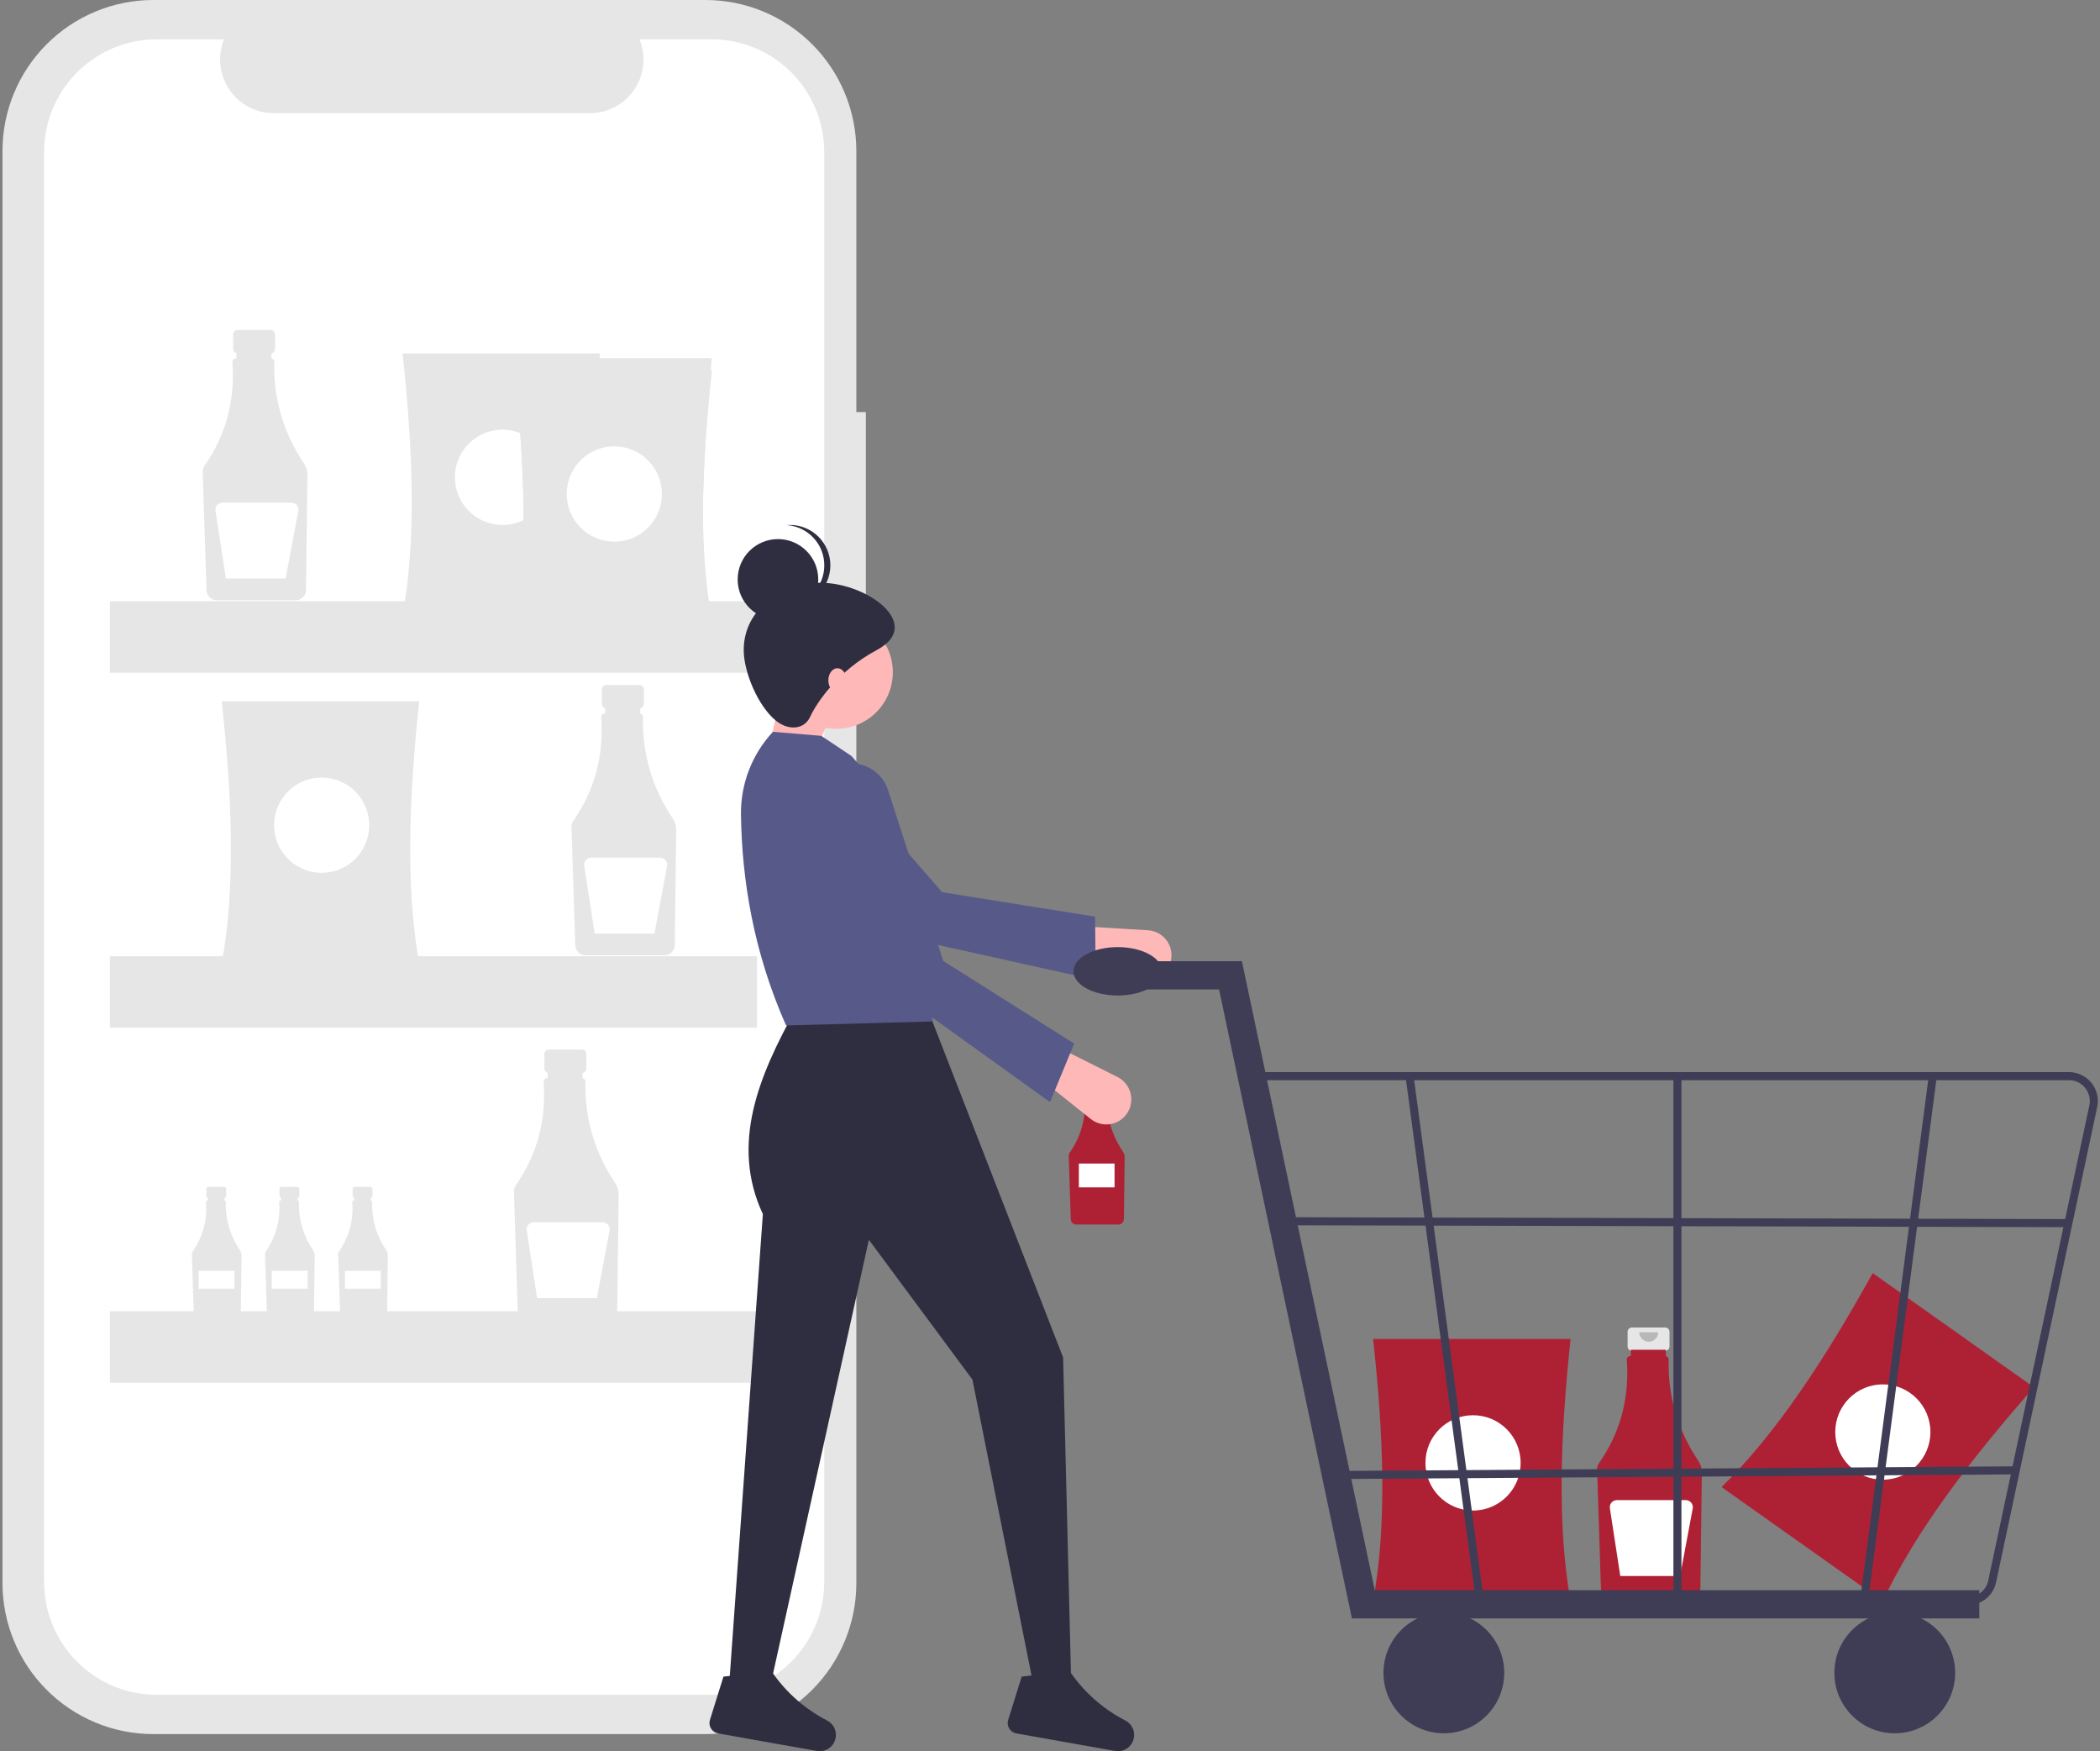 <svg width="457" height="381" viewBox="0 0 457 381" fill="none" xmlns="http://www.w3.org/2000/svg">
<rect x="0" y="0" width="457" height="381" fill="#808080" stroke="none"/>
<g clip-path="url(#clip0_369_2448)">
<path d="M188.429 89.655H186.358V32.867C186.358 28.551 185.509 24.277 183.859 20.29C182.21 16.302 179.792 12.679 176.743 9.627C173.695 6.575 170.076 4.154 166.093 2.502C162.11 0.85 157.842 -1.35034e-05 153.531 1.60871e-10H33.364C29.053 -1.35034e-05 24.784 0.85 20.801 2.502C16.818 4.154 13.199 6.575 10.151 9.627C7.103 12.679 4.685 16.302 3.035 20.29C1.385 24.277 0.536 28.551 0.536 32.867V344.41C0.536 348.726 1.385 353 3.035 356.988C4.685 360.976 7.103 364.599 10.151 367.651C13.199 370.703 16.818 373.124 20.801 374.776C24.784 376.427 29.053 377.278 33.364 377.278H153.531C157.842 377.278 162.11 376.427 166.093 374.776C170.076 373.124 173.695 370.703 176.743 367.651C179.792 364.599 182.21 360.976 183.859 356.988C185.509 353 186.358 348.726 186.358 344.41V130.078H188.429V89.655Z" fill="#E6E6E6"/>
<path d="M154.856 8.551H139.17C139.891 10.322 140.167 12.243 139.972 14.145C139.777 16.047 139.118 17.872 138.052 19.46C136.987 21.047 135.548 22.347 133.863 23.247C132.177 24.146 130.296 24.616 128.386 24.616H59.544C57.634 24.616 55.754 24.146 54.068 23.247C52.382 22.347 50.944 21.047 49.878 19.46C48.813 17.872 48.154 16.047 47.959 14.145C47.764 12.243 48.039 10.322 48.761 8.551H34.11C30.891 8.551 27.703 9.186 24.728 10.419C21.754 11.653 19.052 13.461 16.775 15.74C14.499 18.019 12.693 20.725 11.461 23.703C10.229 26.681 9.595 29.873 9.595 33.096V344.182C9.595 347.405 10.229 350.597 11.461 353.575C12.693 356.553 14.499 359.258 16.775 361.538C19.052 363.817 21.754 365.625 24.728 366.858C27.703 368.092 30.891 368.727 34.11 368.727H154.856C158.075 368.727 161.263 368.092 164.237 366.858C167.212 365.625 169.914 363.817 172.191 361.538C174.467 359.258 176.273 356.553 177.505 353.575C178.737 350.597 179.371 347.405 179.371 344.182V33.096C179.371 29.873 178.737 26.681 177.505 23.703C176.273 20.725 174.467 18.019 172.191 15.74C169.914 13.461 167.212 11.653 164.237 10.419C161.263 9.186 158.075 8.551 154.856 8.551Z" fill="white"/>
<path d="M58.908 71.791H51.699C51.446 71.791 51.202 71.892 51.023 72.072C50.844 72.251 50.743 72.494 50.743 72.748V75.916C50.743 76.17 50.844 76.414 51.023 76.593C51.202 76.773 51.446 76.874 51.699 76.874H52.894V81.621H57.714V76.874H58.908C59.162 76.874 59.405 76.773 59.584 76.593C59.763 76.414 59.864 76.17 59.864 75.916V72.748C59.864 72.494 59.763 72.251 59.584 72.072C59.405 71.892 59.162 71.791 58.908 71.791Z" fill="#E6E6E6"/>
<path d="M66.129 100.787C61.714 94.319 59.457 86.617 59.681 78.785C59.685 78.605 59.627 78.428 59.515 78.286C59.404 78.143 59.247 78.044 59.071 78.004V76.635H51.457V77.985H51.352C51.145 77.986 50.946 78.068 50.8 78.215C50.653 78.362 50.571 78.561 50.572 78.768C50.572 78.787 50.572 78.806 50.574 78.825C51.174 87.197 49.148 94.705 44.497 101.348C44.23 101.73 44.093 102.189 44.108 102.655L44.94 128.44C44.96 129.015 45.201 129.56 45.613 129.961C46.025 130.363 46.576 130.589 47.15 130.594H64.372C64.954 130.589 65.51 130.357 65.923 129.948C66.336 129.538 66.573 128.983 66.584 128.402L66.905 103.367C66.914 102.448 66.644 101.548 66.129 100.787Z" fill="#E6E6E6"/>
<path d="M63.403 109.352H48.413C48.191 109.352 47.972 109.4 47.77 109.493C47.569 109.585 47.389 109.721 47.245 109.889C47.1 110.058 46.994 110.256 46.933 110.47C46.872 110.683 46.858 110.907 46.892 111.127L49.157 125.869H62.164L64.916 111.177C64.958 110.954 64.95 110.725 64.893 110.506C64.836 110.287 64.732 110.083 64.588 109.909C64.443 109.734 64.262 109.594 64.058 109.498C63.853 109.402 63.629 109.352 63.403 109.352Z" fill="white"/>
<path d="M139.162 149.032H131.953C131.699 149.032 131.456 149.133 131.277 149.313C131.098 149.492 130.997 149.736 130.997 149.989V153.158C130.997 153.411 131.098 153.655 131.277 153.834C131.456 154.014 131.699 154.115 131.953 154.115H133.148V158.862H137.968V154.115H139.162C139.416 154.115 139.659 154.014 139.838 153.834C140.017 153.655 140.118 153.411 140.118 153.158V149.989C140.118 149.736 140.017 149.492 139.838 149.313C139.659 149.133 139.416 149.032 139.162 149.032Z" fill="#E6E6E6"/>
<path d="M146.383 178.028C141.968 171.56 139.711 163.858 139.935 156.026C139.939 155.846 139.88 155.669 139.769 155.527C139.658 155.385 139.501 155.285 139.325 155.245V153.876H131.711V155.226H131.606C131.503 155.227 131.402 155.247 131.307 155.286C131.212 155.326 131.126 155.384 131.054 155.456C130.981 155.529 130.924 155.615 130.885 155.71C130.845 155.805 130.825 155.907 130.826 156.01C130.826 156.029 130.826 156.048 130.828 156.067C131.428 164.438 129.402 171.946 124.751 178.59C124.483 178.971 124.347 179.43 124.361 179.896L125.194 205.681C125.214 206.256 125.455 206.801 125.867 207.202C126.279 207.604 126.83 207.83 127.404 207.835H144.626C145.207 207.83 145.764 207.598 146.177 207.189C146.59 206.779 146.827 206.225 146.838 205.643L147.159 180.608C147.168 179.689 146.898 178.789 146.383 178.028Z" fill="#E6E6E6"/>
<path d="M143.657 186.593H128.667C128.445 186.593 128.226 186.641 128.024 186.734C127.823 186.827 127.643 186.962 127.499 187.131C127.354 187.299 127.248 187.497 127.187 187.711C127.126 187.924 127.112 188.149 127.146 188.368L129.411 203.11H142.418L145.17 188.418C145.212 188.195 145.204 187.966 145.147 187.747C145.09 187.528 144.986 187.324 144.841 187.15C144.697 186.976 144.516 186.835 144.311 186.739C144.107 186.643 143.883 186.593 143.657 186.593Z" fill="white"/>
<path d="M48.773 258.229H45.354C45.233 258.229 45.118 258.276 45.033 258.361C44.948 258.447 44.9 258.562 44.9 258.682V260.185C44.9 260.306 44.948 260.421 45.033 260.506C45.118 260.591 45.233 260.639 45.354 260.639H45.92V262.891H48.207V260.639H48.773C48.894 260.639 49.009 260.591 49.094 260.506C49.179 260.421 49.227 260.306 49.227 260.185V258.682C49.227 258.562 49.179 258.447 49.094 258.361C49.009 258.276 48.894 258.229 48.773 258.229Z" fill="#E6E6E6"/>
<path d="M52.198 271.983C50.104 268.914 49.033 265.261 49.14 261.546C49.142 261.46 49.114 261.377 49.061 261.309C49.008 261.242 48.934 261.195 48.85 261.176V260.526H45.239V261.167H45.189C45.14 261.167 45.092 261.176 45.047 261.195C45.002 261.214 44.961 261.241 44.927 261.276C44.892 261.31 44.865 261.351 44.847 261.396C44.828 261.441 44.819 261.49 44.819 261.538C44.819 261.547 44.819 261.556 44.82 261.565C45.153 265.356 44.132 269.142 41.937 272.249C41.81 272.43 41.745 272.648 41.752 272.869L42.147 285.099C42.157 285.372 42.271 285.631 42.467 285.821C42.662 286.012 42.923 286.119 43.196 286.121H51.365C51.641 286.119 51.905 286.009 52.101 285.815C52.297 285.621 52.409 285.358 52.414 285.081L52.566 273.206C52.571 272.77 52.442 272.344 52.198 271.983Z" fill="#E6E6E6"/>
<path d="M51.022 276.479H43.227V280.381H51.022V276.479Z" fill="white"/>
<path d="M64.692 258.229H61.272C61.151 258.229 61.036 258.276 60.951 258.361C60.866 258.447 60.818 258.562 60.818 258.682V260.185C60.818 260.306 60.866 260.421 60.951 260.506C61.036 260.591 61.151 260.639 61.272 260.639H61.838V262.891H64.125V260.639H64.692C64.812 260.639 64.927 260.591 65.012 260.506C65.097 260.421 65.145 260.306 65.145 260.185V258.682C65.145 258.562 65.097 258.447 65.012 258.361C64.927 258.276 64.812 258.229 64.692 258.229Z" fill="#E6E6E6"/>
<path d="M68.117 271.983C66.023 268.914 64.952 265.261 65.059 261.546C65.061 261.46 65.033 261.377 64.98 261.309C64.927 261.242 64.853 261.195 64.769 261.176V260.526H61.157V261.167H61.108C61.059 261.167 61.011 261.176 60.966 261.195C60.921 261.214 60.88 261.241 60.846 261.276C60.812 261.31 60.784 261.351 60.766 261.396C60.747 261.441 60.738 261.49 60.738 261.538C60.738 261.547 60.738 261.556 60.739 261.565C61.072 265.356 60.051 269.142 57.856 272.249C57.729 272.43 57.664 272.648 57.671 272.869L58.066 285.099C58.076 285.372 58.19 285.631 58.386 285.821C58.581 286.012 58.842 286.119 59.115 286.121H67.284C67.56 286.119 67.824 286.009 68.019 285.815C68.216 285.621 68.328 285.358 68.333 285.081L68.485 273.206C68.49 272.77 68.361 272.344 68.117 271.983Z" fill="#E6E6E6"/>
<path d="M66.941 276.479H59.147V280.381H66.941V276.479Z" fill="white"/>
<path d="M80.61 258.229H77.191C77.07 258.229 76.955 258.276 76.87 258.361C76.785 258.447 76.737 258.562 76.737 258.682V260.185C76.737 260.306 76.785 260.421 76.87 260.506C76.955 260.591 77.07 260.639 77.191 260.639H77.757V262.891H80.044V260.639H80.61C80.731 260.639 80.846 260.591 80.931 260.506C81.016 260.421 81.064 260.306 81.064 260.185V258.682C81.064 258.562 81.016 258.447 80.931 258.361C80.846 258.276 80.731 258.229 80.61 258.229Z" fill="#E6E6E6"/>
<path d="M84.036 271.983C81.942 268.914 80.871 265.261 80.978 261.546C80.98 261.46 80.952 261.377 80.899 261.309C80.846 261.242 80.772 261.195 80.688 261.176V260.526H77.076V261.167H77.027C76.978 261.167 76.93 261.176 76.885 261.195C76.84 261.214 76.799 261.241 76.765 261.276C76.73 261.31 76.703 261.351 76.685 261.396C76.666 261.441 76.656 261.49 76.657 261.538C76.657 261.547 76.657 261.556 76.658 261.565C76.991 265.356 75.969 269.142 73.775 272.249C73.648 272.43 73.583 272.648 73.59 272.869L73.985 285.099C73.995 285.372 74.109 285.631 74.305 285.821C74.5 286.012 74.761 286.119 75.034 286.121H83.203C83.479 286.119 83.743 286.009 83.939 285.815C84.135 285.621 84.247 285.358 84.252 285.081L84.404 273.206C84.409 272.77 84.28 272.344 84.036 271.983Z" fill="#E6E6E6"/>
<path d="M82.86 276.479H75.065V280.381H82.86V276.479Z" fill="white"/>
<path d="M126.638 228.347H119.428C119.303 228.347 119.179 228.372 119.063 228.42C118.947 228.468 118.841 228.538 118.753 228.627C118.664 228.716 118.593 228.822 118.545 228.938C118.497 229.054 118.473 229.178 118.473 229.304V232.472C118.473 232.726 118.573 232.969 118.753 233.149C118.932 233.328 119.175 233.429 119.428 233.429H120.623V238.176H125.443V233.429H126.638C126.891 233.429 127.134 233.328 127.314 233.149C127.493 232.969 127.594 232.726 127.594 232.472V229.304C127.594 229.178 127.569 229.054 127.521 228.938C127.473 228.822 127.402 228.716 127.314 228.627C127.225 228.538 127.12 228.468 127.004 228.42C126.888 228.372 126.763 228.347 126.638 228.347Z" fill="#E6E6E6"/>
<path d="M133.86 257.343C129.444 250.874 127.187 243.172 127.411 235.341C127.415 235.16 127.357 234.984 127.246 234.841C127.134 234.699 126.977 234.6 126.801 234.56V233.191H119.187V234.541H119.082C118.98 234.541 118.878 234.561 118.783 234.601C118.689 234.64 118.603 234.698 118.53 234.771C118.458 234.843 118.4 234.93 118.361 235.025C118.322 235.12 118.302 235.221 118.302 235.324C118.302 235.343 118.303 235.362 118.304 235.381C118.904 243.753 116.879 251.261 112.228 257.904C111.96 258.286 111.823 258.744 111.838 259.211L112.671 284.995C112.691 285.57 112.932 286.115 113.343 286.517C113.755 286.918 114.306 287.145 114.881 287.149H132.103C132.684 287.145 133.24 286.913 133.654 286.503C134.067 286.094 134.304 285.539 134.314 284.957L134.635 259.922C134.645 259.004 134.374 258.104 133.86 257.343Z" fill="#E6E6E6"/>
<path d="M131.133 265.908H116.143C115.921 265.908 115.701 265.956 115.5 266.049C115.298 266.141 115.119 266.277 114.974 266.445C114.83 266.614 114.724 266.812 114.663 267.025C114.602 267.239 114.588 267.463 114.621 267.683L116.887 282.425H129.894L132.645 267.733C132.687 267.51 132.679 267.281 132.623 267.062C132.566 266.843 132.461 266.639 132.317 266.465C132.173 266.29 131.992 266.15 131.787 266.054C131.582 265.958 131.359 265.908 131.133 265.908Z" fill="white"/>
<path d="M130.574 133.913H87.6C90.604 117.649 89.913 98.01 87.6 76.89H130.574C128.323 98.01 127.65 117.649 130.574 133.913Z" fill="#E6E6E6"/>
<path d="M109.346 114.214C115.065 114.214 119.701 109.572 119.701 103.846C119.701 98.12 115.065 93.478 109.346 93.478C103.626 93.478 98.99 98.12 98.99 103.846C98.99 109.572 103.626 114.214 109.346 114.214Z" fill="white"/>
<path d="M91.224 209.599H48.249C51.254 193.335 50.562 173.696 48.249 152.575H91.224C88.972 173.696 88.299 193.335 91.224 209.599Z" fill="#E6E6E6"/>
<path d="M69.995 189.9C75.714 189.9 80.35 185.258 80.35 179.532C80.35 173.806 75.714 169.164 69.995 169.164C64.276 169.164 59.64 173.806 59.64 179.532C59.64 185.258 64.276 189.9 69.995 189.9Z" fill="white"/>
<path d="M154.909 137.542H111.935C114.939 121.278 114.248 101.639 111.935 80.518H154.909C152.658 101.639 151.985 121.278 154.909 137.542Z" fill="#E6E6E6"/>
<path d="M133.681 117.843C139.4 117.843 144.036 113.201 144.036 107.475C144.036 101.749 139.4 97.107 133.681 97.107C127.961 97.107 123.325 101.749 123.325 107.475C123.325 113.201 127.961 117.843 133.681 117.843Z" fill="white"/>
<path d="M154.909 134.95H111.935C114.939 118.686 114.248 99.047 111.935 77.927H154.909C152.658 99.047 151.985 118.686 154.909 134.95Z" fill="#E6E6E6"/>
<path d="M133.681 115.251C139.4 115.251 144.036 110.609 144.036 104.883C144.036 99.157 139.4 94.515 133.681 94.515C127.961 94.515 123.325 99.157 123.325 104.883C123.325 110.609 127.961 115.251 133.681 115.251Z" fill="white"/>
<path d="M154.909 137.542H111.935C114.939 121.278 114.248 101.639 111.935 80.518H154.909C152.658 101.639 151.985 121.278 154.909 137.542Z" fill="#E6E6E6"/>
<path d="M133.681 117.843C139.4 117.843 144.036 113.201 144.036 107.475C144.036 101.749 139.4 97.107 133.681 97.107C127.961 97.107 123.325 101.749 123.325 107.475C123.325 113.201 127.961 117.843 133.681 117.843Z" fill="white"/>
<path d="M164.747 130.803H23.914V146.355H164.747V130.803Z" fill="#E6E6E6"/>
<path d="M164.747 208.044H23.914V223.596H164.747V208.044Z" fill="#E6E6E6"/>
<path d="M164.747 285.285H23.914V300.837H164.747V285.285Z" fill="#E6E6E6"/>
<path d="M409.732 348.378L374.646 323.532C386.48 311.991 397.242 295.558 407.535 276.977L442.621 301.823C428.601 317.764 416.725 333.409 409.732 348.378Z" fill="#AE2135"/>
<path d="M409.741 321.926C415.46 321.926 420.096 317.284 420.096 311.558C420.096 305.832 415.46 301.19 409.741 301.19C404.022 301.19 399.386 305.832 399.386 311.558C399.386 317.284 404.022 321.926 409.741 321.926Z" fill="white"/>
<path d="M240.482 235H236.631C236.495 235 236.365 235.054 236.27 235.15C236.174 235.246 236.12 235.376 236.12 235.512V237.204C236.12 237.271 236.133 237.338 236.159 237.4C236.185 237.462 236.222 237.518 236.27 237.566C236.317 237.613 236.373 237.651 236.435 237.677C236.497 237.702 236.564 237.715 236.631 237.715H237.269V240.251H239.844V237.715H240.482C240.617 237.715 240.747 237.662 240.843 237.566C240.939 237.47 240.993 237.34 240.993 237.204V235.512C240.993 235.376 240.939 235.246 240.843 235.15C240.747 235.054 240.617 235 240.482 235Z" fill="#E6E6E6"/>
<path d="M244.339 250.491C241.98 247.035 240.775 242.921 240.894 238.737C240.897 238.64 240.865 238.546 240.806 238.47C240.746 238.394 240.663 238.341 240.568 238.32V237.588H236.501V238.31H236.445C236.39 238.31 236.336 238.321 236.285 238.342C236.235 238.363 236.189 238.393 236.15 238.432C236.111 238.471 236.081 238.517 236.06 238.568C236.039 238.619 236.028 238.673 236.028 238.728C236.028 238.738 236.028 238.748 236.029 238.758C236.405 243.027 235.254 247.291 232.783 250.791C232.64 250.994 232.567 251.239 232.575 251.488L233.02 265.263C233.03 265.57 233.159 265.861 233.379 266.076C233.599 266.29 233.893 266.411 234.2 266.414H243.4C243.711 266.411 244.008 266.287 244.229 266.069C244.45 265.85 244.576 265.554 244.582 265.243L244.753 251.869C244.758 251.378 244.614 250.897 244.339 250.491Z" fill="#AE2135"/>
<path opacity="0.2" d="M239.679 235.552C239.679 235.845 239.563 236.125 239.356 236.332C239.15 236.539 238.869 236.655 238.577 236.655C238.285 236.655 238.005 236.539 237.798 236.332C237.592 236.125 237.476 235.845 237.476 235.552" fill="black"/>
<path d="M242.548 253.145H234.781V258.328H242.548V253.145Z" fill="white"/>
<path d="M362.359 288.812H355.149C354.896 288.812 354.653 288.913 354.473 289.092C354.294 289.272 354.193 289.515 354.193 289.769V292.937C354.193 293.191 354.294 293.434 354.473 293.614C354.653 293.793 354.896 293.894 355.149 293.894H356.344V298.641H361.164V293.894H362.359C362.612 293.894 362.855 293.793 363.034 293.614C363.214 293.434 363.314 293.191 363.314 292.937V289.769C363.314 289.515 363.214 289.272 363.034 289.092C362.855 288.913 362.612 288.812 362.359 288.812Z" fill="#E6E6E6"/>
<path d="M369.58 317.808C365.165 311.339 362.908 303.638 363.132 295.806C363.136 295.625 363.078 295.449 362.966 295.306C362.855 295.164 362.698 295.065 362.522 295.025V293.656H354.908V295.006H354.803C354.7 295.006 354.599 295.026 354.504 295.066C354.409 295.105 354.323 295.163 354.251 295.236C354.178 295.309 354.121 295.395 354.082 295.49C354.043 295.585 354.023 295.686 354.023 295.789C354.023 295.808 354.024 295.827 354.025 295.846C354.625 304.218 352.599 311.726 347.948 318.369C347.681 318.751 347.544 319.209 347.559 319.676L348.391 345.46C348.411 346.035 348.652 346.581 349.064 346.982C349.476 347.383 350.027 347.61 350.602 347.615H367.823C368.405 347.61 368.961 347.378 369.374 346.969C369.787 346.559 370.025 346.004 370.035 345.422L370.356 320.387C370.365 319.469 370.095 318.569 369.58 317.808Z" fill="#AE2135"/>
<path opacity="0.2" d="M360.856 289.844C360.856 290.392 360.638 290.917 360.252 291.304C359.865 291.691 359.34 291.909 358.794 291.909C358.247 291.909 357.722 291.691 357.335 291.304C356.949 290.917 356.731 290.392 356.731 289.844" fill="black"/>
<path d="M366.854 326.373H351.863C351.641 326.373 351.422 326.421 351.22 326.513C351.019 326.606 350.84 326.741 350.695 326.91C350.551 327.079 350.444 327.277 350.383 327.49C350.322 327.704 350.308 327.928 350.342 328.148L352.607 342.89H365.615L368.366 328.197C368.408 327.975 368.4 327.746 368.343 327.527C368.286 327.308 368.182 327.104 368.038 326.929C367.893 326.755 367.712 326.615 367.508 326.519C367.303 326.422 367.08 326.373 366.854 326.373Z" fill="white"/>
<path d="M341.789 348.338H298.814C301.819 332.074 301.128 312.435 298.814 291.314H341.789C339.537 312.435 338.865 332.074 341.789 348.338Z" fill="#AE2135"/>
<path d="M320.561 328.639C326.281 328.639 330.917 323.997 330.917 318.271C330.917 312.545 326.281 307.903 320.561 307.903C314.842 307.903 310.206 312.545 310.206 318.271C310.206 323.997 314.842 328.639 320.561 328.639Z" fill="white"/>
<path d="M166.013 168.876L175.66 167.998L181.8 153.071L170.837 146.924L166.013 168.876Z" fill="#FFB8B8"/>
<path d="M254.551 209.857C254.871 209.056 254.997 208.19 254.918 207.331C254.839 206.472 254.557 205.643 254.096 204.914C253.634 204.185 253.007 203.577 252.264 203.139C251.522 202.7 250.686 202.445 249.825 202.394L234.846 201.499L232.641 208.842L248.061 213.082C249.349 213.437 250.723 213.304 251.92 212.709C253.117 212.114 254.053 211.099 254.551 209.857Z" fill="#FFB8B8"/>
<path d="M238.467 213.206L238.302 199.427L205.03 194.112L179.398 164.678C178.064 163.147 176.222 162.152 174.211 161.876C172.201 161.601 170.158 162.065 168.463 163.181C167.437 163.857 166.571 164.751 165.928 165.799C165.284 166.847 164.878 168.024 164.739 169.246C164.599 170.468 164.73 171.706 165.121 172.872C165.512 174.038 166.154 175.104 167.002 175.995L188.148 202.05L238.467 213.206Z" fill="#575A89"/>
<path d="M158.558 368.207H167.328L189.082 269.733L211.619 300.154L224.775 366.012H233.107L231.352 295.324L201.971 219.807H173.029C165.12 234.138 158.915 248.911 166.013 264.151L158.558 368.207Z" fill="#2F2E41"/>
<path d="M219.398 374.189C219.301 374.499 219.271 374.827 219.311 375.15C219.35 375.473 219.458 375.784 219.627 376.063C219.796 376.341 220.022 376.58 220.29 376.763C220.558 376.947 220.863 377.072 221.183 377.129L242.644 380.942C243.492 381.097 244.368 380.937 245.106 380.49C245.844 380.044 246.393 379.343 246.65 378.519C246.9 377.731 246.865 376.881 246.551 376.117C246.238 375.353 245.665 374.724 244.934 374.341C240.215 371.915 236.154 368.38 233.098 364.039C230.739 366.238 228.103 366.031 225.304 364.41L222.334 364.782L219.398 374.189Z" fill="#2F2E41"/>
<path d="M154.497 374.189C154.4 374.499 154.37 374.827 154.409 375.15C154.449 375.473 154.557 375.784 154.726 376.063C154.894 376.341 155.12 376.58 155.389 376.763C155.657 376.947 155.961 377.072 156.282 377.129L177.743 380.942C178.591 381.097 179.466 380.937 180.204 380.49C180.942 380.044 181.492 379.343 181.749 378.519C181.999 377.731 181.964 376.881 181.65 376.117C181.336 375.353 180.763 374.724 180.032 374.341C175.314 371.915 171.252 368.38 168.197 364.039C165.838 366.238 163.202 366.031 160.402 364.41L157.433 364.782L154.497 374.189Z" fill="#2F2E41"/>
<path d="M182.018 158.559C188.799 158.559 194.297 153.055 194.297 146.265C194.297 139.476 188.799 133.972 182.018 133.972C175.237 133.972 169.739 139.476 169.739 146.265C169.739 153.055 175.237 158.559 182.018 158.559Z" fill="#FFB8B8"/>
<path d="M171.056 223.1L203.068 222.222L193.667 192.597C199.509 183.22 193.629 173.852 185.308 164.486L178.73 160.095L168.205 159.217C163.649 164.099 161.155 170.557 161.248 177.238C161.456 191.545 163.986 207.119 171.056 223.1Z" fill="#575A89"/>
<path d="M244.605 243.04C245.215 242.43 245.671 241.684 245.936 240.863C246.201 240.041 246.267 239.169 246.129 238.317C245.991 237.465 245.653 236.658 245.143 235.963C244.632 235.268 243.964 234.704 243.193 234.317L229.773 227.595L224.86 233.478L237.371 243.449C238.417 244.283 239.732 244.701 241.066 244.626C242.4 244.551 243.66 243.986 244.605 243.04Z" fill="#FFB8B8"/>
<path d="M228.502 239.784L233.764 227.051L205.263 209.06L193.262 171.904C192.638 169.971 191.335 168.33 189.595 167.285C187.854 166.24 185.795 165.862 183.797 166.221C182.588 166.438 181.441 166.919 180.438 167.629C179.434 168.339 178.599 169.26 177.99 170.329C177.382 171.398 177.016 172.587 176.917 173.814C176.818 175.04 176.99 176.273 177.419 177.425L186.623 209.709L228.502 239.784Z" fill="#575A89"/>
<path d="M161.847 141.436C161.847 146.219 164.949 153.627 168.863 156.803C171.496 158.939 174.976 158.849 176.318 155.924C177.694 152.924 182.439 145.872 190.789 141.436C201.921 135.522 186.842 125.404 176.318 126.947C168.41 128.106 161.847 133.434 161.847 141.436Z" fill="#2F2E41"/>
<path d="M169.301 134.85C174.145 134.85 178.071 130.918 178.071 126.069C178.071 121.219 174.145 117.288 169.301 117.288C164.457 117.288 160.53 121.219 160.53 126.069C160.53 130.918 164.457 134.85 169.301 134.85Z" fill="#2F2E41"/>
<path d="M179.387 122.995C179.386 120.781 178.55 118.65 177.045 117.027C175.541 115.405 173.479 114.412 171.274 114.247C171.492 114.231 171.71 114.214 171.932 114.214C174.258 114.214 176.489 115.139 178.134 116.786C179.779 118.433 180.703 120.666 180.703 122.995C180.703 125.324 179.779 127.558 178.134 129.204C176.489 130.851 174.258 131.776 171.932 131.776C171.71 131.776 171.492 131.759 171.274 131.743C173.479 131.578 175.541 130.585 177.045 128.963C178.55 127.341 179.386 125.209 179.387 122.995Z" fill="#2F2E41"/>
<path d="M182.238 150.656C183.328 150.656 184.211 149.476 184.211 148.022C184.211 146.567 183.328 145.387 182.238 145.387C181.148 145.387 180.265 146.567 180.265 148.022C180.265 149.476 181.148 150.656 182.238 150.656Z" fill="#FFB8B8"/>
<path d="M430.732 352.104H294.203L265.292 215.266H240.618V209.126H270.263L299.174 345.963H430.732V352.104Z" fill="#3F3D56"/>
<path d="M314.211 377.103C321.469 377.103 327.352 371.212 327.352 363.945C327.352 356.679 321.469 350.788 314.211 350.788C306.953 350.788 301.069 356.679 301.069 363.945C301.069 371.212 306.953 377.103 314.211 377.103Z" fill="#3F3D56"/>
<path d="M412.335 377.103C419.593 377.103 425.476 371.212 425.476 363.945C425.476 356.679 419.593 350.788 412.335 350.788C405.077 350.788 399.193 356.679 399.193 363.945C399.193 371.212 405.077 377.103 412.335 377.103Z" fill="#3F3D56"/>
<path d="M428.243 349.212H295.408L271.971 233.248H450.238C451.147 233.248 452.046 233.445 452.872 233.826C453.698 234.207 454.432 234.763 455.024 235.455C455.615 236.147 456.049 236.96 456.297 237.836C456.545 238.712 456.6 239.632 456.459 240.532L434.464 343.886C434.237 345.373 433.484 346.729 432.342 347.706C431.2 348.684 429.745 349.218 428.243 349.212ZM296.851 347.458H428.243C429.327 347.462 430.377 347.077 431.201 346.371C432.025 345.665 432.569 344.687 432.732 343.613L454.728 240.259C454.83 239.61 454.79 238.946 454.611 238.313C454.432 237.681 454.119 237.095 453.692 236.595C453.265 236.095 452.736 235.694 452.139 235.419C451.543 235.144 450.894 235.002 450.238 235.002H274.098L296.851 347.458Z" fill="#3F3D56"/>
<path d="M321.232 348.841L305.883 234.268L307.611 233.982L322.96 348.555L321.232 348.841Z" fill="#3F3D56"/>
<path d="M406.578 347.962L404.848 347.681L419.748 233.985L421.478 234.265L406.578 347.962Z" fill="#3F3D56"/>
<path d="M365.915 234.125H364.163V348.698H365.915V234.125Z" fill="#3F3D56"/>
<path d="M280.921 264.826L280.917 266.58L450.528 266.991L450.532 265.237L280.921 264.826Z" fill="#3F3D56"/>
<path d="M438.563 319.019L289.557 320.039L289.569 321.793L438.575 320.773L438.563 319.019Z" fill="#3F3D56"/>
<path d="M243.247 216.582C248.57 216.582 252.885 214.225 252.885 211.319C252.885 208.412 248.57 206.056 243.247 206.056C237.925 206.056 233.61 208.412 233.61 211.319C233.61 214.225 237.925 216.582 243.247 216.582Z" fill="#3F3D56"/>
</g>
<defs>
<clipPath id="clip0_369_2448">
<rect width="456" height="381" fill="white" transform="translate(0.536)"/>
</clipPath>
</defs>
</svg>
